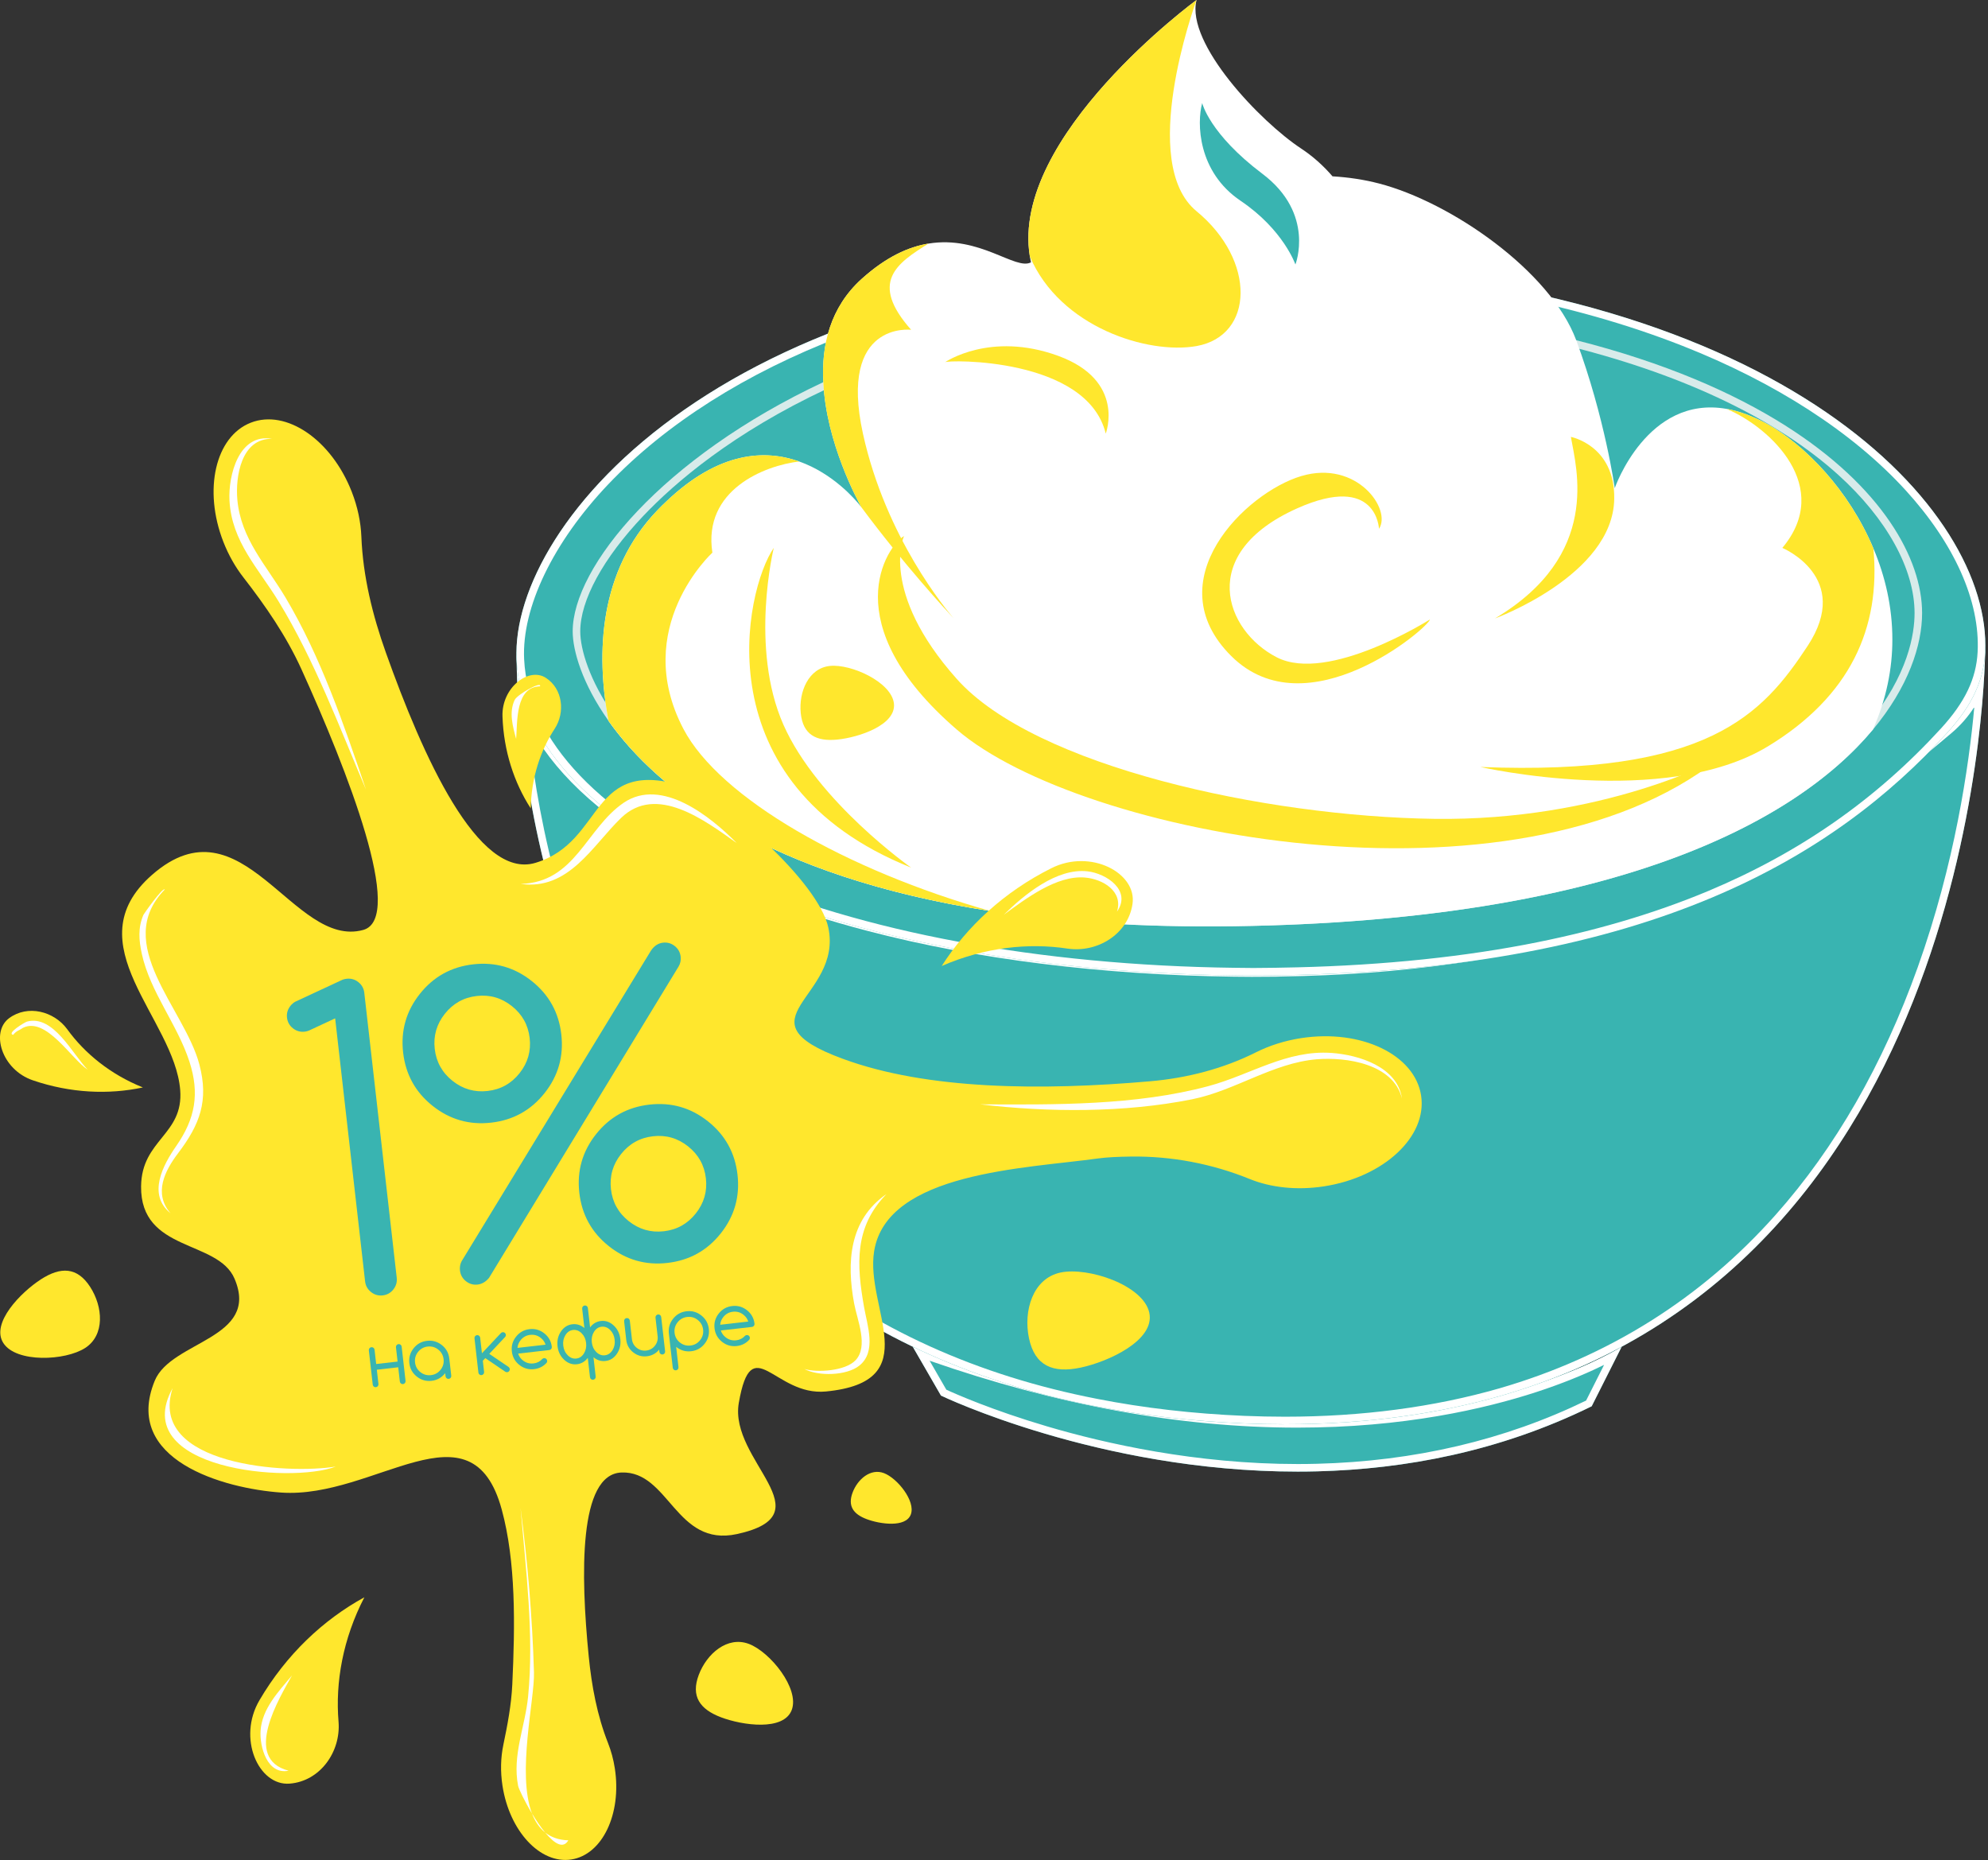 <?xml version="1.0" encoding="UTF-8"?> <svg xmlns="http://www.w3.org/2000/svg" viewBox="0 0 300 280.69" fill="none"><rect x="0" y="0" width="300" height="280.69" fill="#333333" stroke="none"/><g clip-path="url(#clip0_93_1394)"><g clip-path="url(#clip1_93_1394)"><g clip-path="url(#clip2_93_1394)"><path d="M244.726 203.218L240.195 212.212C226.279 219.056 211.976 221.7 198.752 222.033C167.356 222.821 141.994 210.596 141.994 210.596L137.734 203.218C161.878 212.036 182.315 214.617 198.649 214.262C228.545 213.651 244.726 203.218 244.726 203.218Z" fill="#39B4B1"></path><path d="M140.274 205.334C159.488 212.036 178.132 215.434 195.744 215.434C196.721 215.434 197.705 215.423 198.674 215.401C214.266 215.083 226.093 212.065 233.273 209.586C237.111 208.261 240.049 206.96 242.065 205.964L239.35 211.351C227.114 217.305 213.444 220.517 198.722 220.89C197.767 220.916 196.794 220.927 195.827 220.927C180.474 220.927 166.796 217.84 158.025 215.251C149.737 212.805 144.149 210.329 142.806 209.71L140.281 205.331L140.274 205.334ZM244.726 203.218C244.726 203.218 228.545 213.651 198.649 214.262C197.694 214.284 196.724 214.295 195.744 214.295C179.914 214.295 160.465 211.519 137.734 203.218L141.994 210.596C141.994 210.596 165.793 222.07 195.824 222.07C196.79 222.07 197.771 222.059 198.748 222.033C211.972 221.696 226.279 219.056 240.192 212.212L244.722 203.218H244.726Z" fill="white"></path><path d="M299.58 97.492C299.58 97.928 299.697 189.397 226.605 210.6C215.433 213.815 202.564 215.412 187.722 214.8C179.704 214.467 172.255 213.577 165.357 212.214C145.572 208.369 130.258 200.657 118.417 190.953C76.677 156.934 77.957 98.594 77.957 98.594C78.506 109.562 86.805 119.519 100.718 127.487C109.035 132.245 119.361 136.283 131.242 139.382C147.145 143.542 165.829 145.988 186.225 146.244C188.377 146.285 190.445 146.262 192.512 146.244C192.728 146.244 192.965 146.226 193.203 146.226C213.006 145.929 229.026 143.267 242.295 139.246C266.73 131.849 281.785 119.878 293.748 109.76C297.355 106.706 299.327 102.443 299.58 97.492Z" fill="#39B4B1"></path><path d="M297.935 106.677C297.118 115.692 294.983 130.322 289.395 145.97C284.152 160.647 276.942 173.219 267.95 183.326C256.75 195.923 242.732 204.73 226.287 209.501C216.411 212.343 205.51 213.786 193.889 213.786C191.883 213.786 189.827 213.742 187.77 213.658C180.035 213.335 172.567 212.471 165.573 211.095C147.501 207.583 131.88 200.511 119.135 190.071C109.738 182.41 101.783 172.849 95.501 161.65C90.462 152.675 86.477 142.63 83.656 131.798C81.339 122.91 80.198 114.934 79.634 109.028C83.221 116.15 90.151 122.749 100.155 128.476C108.641 133.329 119.003 137.368 130.958 140.484C147.256 144.75 166.361 147.134 186.208 147.383C187.046 147.398 187.924 147.405 188.901 147.405C190.083 147.405 191.265 147.394 192.41 147.383H192.517C192.637 147.383 192.765 147.376 192.897 147.372C192.999 147.369 193.105 147.365 193.226 147.361C211.786 147.083 227.945 144.787 242.629 140.33C266.685 133.05 281.438 121.661 294.49 110.625C295.855 109.468 297.012 108.141 297.942 106.673M299.587 97.489C299.332 102.44 297.363 106.698 293.755 109.757C281.793 119.874 266.735 131.845 242.303 139.243C229.038 143.268 213.015 145.929 193.212 146.223C192.974 146.223 192.74 146.24 192.52 146.24C191.32 146.251 190.12 146.263 188.905 146.263C188.023 146.263 187.134 146.255 186.234 146.24C165.837 145.985 147.157 143.538 131.251 139.379C119.366 136.28 109.04 132.241 100.726 127.484C86.814 119.516 78.514 109.558 77.965 98.591C77.965 98.591 76.684 156.93 118.425 190.95C130.27 200.654 145.58 208.366 165.365 212.208C172.262 213.566 179.713 214.456 187.73 214.793C189.827 214.881 191.88 214.921 193.896 214.921C206.169 214.921 217.018 213.354 226.613 210.593C299.71 189.389 299.587 97.921 299.587 97.485" fill="white"></path><path d="M195.485 39.916C112.773 36.748 76.906 77.986 77.952 99.529C79.226 125.793 125.09 146.42 186.224 147.186C188.343 147.23 190.432 147.222 192.495 147.182C192.73 147.179 192.953 147.171 193.187 147.168C249.444 146.31 276.973 129.026 293.743 110.698C296.928 107.215 299.322 103.385 299.57 98.442C300.647 76.986 269.108 42.739 195.485 39.919" fill="#39B4B1"></path><path d="M186.582 40.886C189.488 40.886 192.466 40.945 195.441 41.059C217.612 41.908 237.277 45.651 253.893 52.187C267.938 57.713 279.565 65.231 287.52 73.928C294.942 82.043 298.82 90.726 298.435 98.379C298.233 102.407 296.527 105.967 292.905 109.925C283.123 120.618 271.652 128.635 257.835 134.432C249.52 137.921 240.175 140.656 230.065 142.565C218.955 144.659 206.543 145.824 193.168 146.025C193.052 146.025 192.935 146.029 192.817 146.032L192.477 146.04C191.313 146.062 190.223 146.073 189.144 146.073C188.163 146.073 187.19 146.062 186.242 146.043C156.943 145.677 129.905 140.646 110.105 131.875C90.704 123.281 79.69 111.775 79.094 99.474C78.717 91.697 83.47 81.823 91.806 73.064C100.485 63.946 112.652 56.237 126.996 50.774C144.227 44.208 164.276 40.883 186.582 40.883M186.582 39.74C110.189 39.74 76.945 78.773 77.952 99.529C79.225 125.793 125.09 146.421 186.224 147.183C187.201 147.205 188.174 147.212 189.14 147.212C190.267 147.212 191.383 147.201 192.495 147.175C192.73 147.172 192.953 147.164 193.187 147.161C249.444 146.304 276.973 129.019 293.743 110.688C296.928 107.208 299.322 103.374 299.57 98.431C300.647 76.975 269.108 42.728 195.485 39.912C192.456 39.795 189.488 39.74 186.582 39.74Z" fill="white"></path><path d="M124.338 57.618C133.149 53.495 143.387 50.052 154.896 47.852C143.384 50.052 133.149 53.495 124.338 57.618ZM269.387 64.198C261.505 59.215 251.125 54.703 237.853 51.334C251.13 54.703 261.505 59.215 269.387 64.198ZM182.255 138.654C157.259 138.654 136.336 135.186 120.067 128.342C104.768 121.907 96.769 113.785 92.751 108.099C88.924 102.697 87.562 97.929 87.562 95.27C87.562 90.565 91.025 84.222 97.062 77.865C101.903 72.767 110.63 65.305 124.725 58.695C141.916 50.635 162.104 46.372 183.112 46.372C183.415 46.372 183.719 46.372 184.026 46.372C204.243 46.482 222.258 48.522 237.571 52.433C254.48 56.724 268.255 63.367 277.41 71.647C284.723 78.26 288.918 85.862 288.918 92.505C288.918 95.589 287.99 101.865 281.785 109.329L281.73 109.388C275.14 117.283 264.485 124.017 250.912 128.862C233.821 134.966 212.063 138.251 186.24 138.617C184.908 138.636 183.565 138.646 182.255 138.646M182.255 139.786C142.535 139.786 118.556 131.063 104.512 121.124C118.552 131.063 142.535 139.786 182.255 139.786Z" fill="#3AB4B1"></path><path d="M183.112 45.236V46.379C162.106 46.379 141.914 50.641 124.722 58.702C110.627 65.311 101.9 72.775 97.059 77.872C91.025 84.229 87.564 90.572 87.564 95.277C87.564 97.936 88.929 102.704 92.752 108.105C96.77 113.788 104.769 121.915 120.068 128.348C136.337 135.189 157.261 138.661 182.256 138.661C183.566 138.661 184.909 138.65 186.241 138.631C212.064 138.262 233.821 134.98 250.915 128.876C264.485 124.027 275.142 117.293 281.73 109.401L281.788 109.343C287.993 101.879 288.918 95.603 288.918 92.519C288.918 85.876 284.725 78.275 277.41 71.662C268.257 63.382 254.482 56.739 237.576 52.447C222.262 48.536 204.248 46.496 184.031 46.386C183.724 46.386 183.42 46.386 183.117 46.386V45.244L183.112 45.236ZM182.256 139.796C142.536 139.796 118.554 131.073 104.513 121.135C98.731 117.04 94.637 112.741 91.823 108.764C87.842 103.147 86.422 98.155 86.422 95.277C86.422 85.532 99.979 69.046 124.24 57.669C124.273 57.654 124.305 57.639 124.338 57.625C133.154 53.502 143.385 50.059 154.897 47.858C163.595 46.196 173.017 45.244 183.112 45.244C183.42 45.244 183.723 45.244 184.035 45.244C205.712 45.361 223.488 47.668 237.854 51.337C251.13 54.706 261.507 59.218 269.39 64.202C284.022 73.452 290.055 84.324 290.055 92.516C290.055 97.368 287.985 103.678 282.627 110.108L282.605 110.13C270.803 124.269 243.035 138.961 186.259 139.77C186.212 139.77 186.168 139.77 186.121 139.77C186.007 139.77 185.889 139.77 185.776 139.774C184.591 139.788 183.417 139.796 182.26 139.796" fill="#D8EBEA"></path><path d="M285.567 96.533C285.567 100.891 284.68 105.465 282.627 110.104L282.605 110.126C270.803 124.266 243.035 138.95 186.256 139.77C172.161 139.968 159.972 139.103 149.444 137.477C115.974 132.281 99.32 119.383 91.816 108.764C89.905 98.445 90.418 86.184 99.149 77.055C99.66 76.521 100.151 76.03 100.656 75.568C108.556 68.102 115.472 67.816 120.603 69.639C125.696 71.442 129.037 75.331 129.842 76.356C129.875 76.421 129.918 76.477 129.974 76.521C129.461 75.568 124.671 66.857 124.247 57.665C123.94 52.106 125.272 46.386 130.039 42.083C133.738 38.755 137.109 37.246 140.131 36.755C147.856 35.488 153.246 40.849 155.581 39.586C155.514 39.289 155.46 38.985 155.405 38.678V38.667C152.459 20.569 180.565 0 180.565 0L180.554 0.033C178.963 6.584 190.178 18.354 196.366 22.426C198.096 23.572 199.703 24.993 201.078 26.608C203.479 26.751 205.836 27.099 208.108 27.692C218.874 30.486 233.931 40.827 237.857 51.33C242.208 63.066 243.672 73.661 243.672 73.661C243.672 73.661 248.546 59.577 260.56 61.704H260.57C262.415 62.034 264.43 62.752 266.627 63.953C272.418 67.153 279.03 73.997 282.707 82.757C284.488 86.972 285.577 91.622 285.567 96.537" fill="white"></path><path d="M136.417 80.897C133.87 82.372 125.82 94.084 144.387 110.097C162.953 126.111 228.753 138.664 259.332 114.517C259.332 114.517 241.875 123.928 216.418 123.566C190.957 123.204 156.169 115.678 144.387 102.459C132.604 89.239 136.417 80.9 136.417 80.9" fill="#FFE72D"></path><path d="M116.77 82.673C112.406 88.99 105.859 118.275 137.5 130.93C137.5 130.93 123.379 121.021 118.227 109.372C113.071 97.727 116.77 82.673 116.77 82.673Z" fill="#FFE72D"></path><path d="M142.609 54.663C142.957 54.289 164.044 53.886 166.863 65.432C166.863 65.432 169.932 57.427 159.668 53.692C149.405 49.957 142.609 54.663 142.609 54.663Z" fill="#FFE72D"></path><path d="M208.097 79.798C210.052 76.887 204.764 69.34 196.362 71.841C187.961 74.342 174.367 87.624 185.802 98.998C197.233 110.372 215.599 94.695 215.781 93.48C215.781 93.48 200.45 103.195 192.66 99.185C184.869 95.175 180.511 83.515 195.766 76.704C207.783 71.339 208.097 79.798 208.097 79.798Z" fill="#FFE72D"></path><path d="M180.564 52.223C173.253 53.523 159.941 49.396 155.404 38.674V38.663C152.458 20.569 180.564 0 180.564 0L180.553 0.033C180.194 1.018 171.716 24.59 180.564 31.874C189.595 39.308 189.258 50.663 180.564 52.223Z" fill="#FFE72D"></path><path d="M266.785 112.628C251.238 122.072 223.394 115.74 223.394 115.74C257.755 117.106 265.965 107.826 272.788 97.463C279.603 87.103 268.965 82.68 268.965 82.68C276.635 73.517 267.288 64.579 260.565 61.704C262.408 62.034 264.425 62.752 266.62 63.953C272.413 67.153 279.025 73.997 282.702 82.757C283.848 94.746 279.19 105.095 266.783 112.631" fill="#FFE72D"></path><path d="M149.447 137.477C115.977 132.281 99.324 119.383 91.819 108.764C89.909 98.445 90.425 86.184 99.152 77.055C99.664 76.52 100.154 76.029 100.659 75.568C108.559 68.101 115.475 67.816 120.606 69.639C115.365 70.251 106.049 73.931 107.502 83.397C107.502 83.397 95.119 94.72 103.136 110.005C108.626 120.453 127.774 131.34 149.451 137.477" fill="#FFE72D"></path><path d="M143.924 93.322C142.866 92.187 136.339 85.119 129.967 76.518C129.456 75.565 124.665 66.853 124.241 57.662C123.933 52.103 125.265 46.383 130.034 42.08C133.733 38.752 137.103 37.243 140.125 36.752C135.314 39.744 131.131 42.582 137.494 49.767C137.494 49.767 126.502 48.408 130.22 65.429C133.679 81.175 142.84 92.055 143.921 93.322" fill="#FFE72D"></path><path d="M237.054 65.927C237.874 70.702 241.691 83.739 225.598 93.326C225.598 93.326 243.414 86.811 243.597 75.283C243.729 67.205 237.051 65.927 237.051 65.927" fill="#FFE72D"></path><path d="M181.415 15.56C180.592 18.562 180.735 25.93 187.211 30.299C193.688 34.668 195.484 39.915 195.484 39.915C195.484 39.915 198.504 32.255 190.504 26.227C182.506 20.199 181.419 15.56 181.419 15.56" fill="#39B4B1"></path><path d="M75.951 263.33C76.583 260.312 77.161 257.285 77.307 254.205C77.732 245.202 77.865 235.685 75.712 227.783C71.157 211.064 56.603 226.213 42.447 225.233C33.743 224.631 18.455 220.309 23.347 208.368C25.832 202.301 39.282 202.068 35.392 192.956C32.87 187.047 21.183 188.971 21.29 179.03C21.366 171.93 27.73 171.271 27.192 164.48C26.334 153.674 11.041 142.439 22.938 132.025C36.595 120.066 44.237 143.248 54.818 140.329C61.178 138.575 52.372 116.166 45.501 101.02C43.222 96.001 40.097 91.458 36.712 87.106C35.524 85.578 34.495 83.782 33.711 81.778C30.645 73.934 32.494 65.878 37.842 63.785C43.19 61.691 50.011 66.354 53.075 74.198C53.975 76.496 54.446 78.81 54.533 80.987C54.77 86.967 56.217 92.832 58.226 98.469C63.776 114.051 72.119 132.809 80.793 130.209C91.45 127.014 88.76 113.93 103.569 118.757C109.39 120.655 123.536 133.125 124.995 139.965C127.254 150.561 110.936 153.785 127.165 159.77C139.934 164.48 157.224 164.593 173.575 163.167C179.116 162.685 184.565 161.291 189.538 158.796C191.55 157.785 193.859 157.039 196.359 156.655C205.406 155.266 213.508 159.148 214.453 165.326C215.4 171.504 208.834 177.637 199.786 179.025C195.663 179.658 191.739 179.195 188.597 177.919C182.906 175.608 176.805 174.447 170.661 174.528C168.707 174.554 166.995 174.632 165.672 174.817C154.744 176.339 133.843 176.873 131.912 188.804C130.521 197.401 139.921 208.503 124.641 209.979C116.856 210.731 113.439 200.514 111.49 211.701C109.968 220.435 124.897 228.522 111.199 231.498C101.963 233.505 100.975 221.952 93.796 222.205C87.3 222.433 87.614 237.579 88.841 249.944C89.284 254.403 90.103 258.848 91.749 263.015C92.219 264.202 92.573 265.495 92.783 266.865C93.837 273.735 90.894 279.887 86.21 280.603C81.528 281.322 76.879 276.335 75.826 269.467C75.493 267.3 75.56 265.207 75.953 263.332" fill="#FFE72D"></path><path d="M39.169 256.543C43.2 249.681 48.789 244.42 54.986 241.035C51.73 247.317 50.59 253.89 51.09 259.837C51.444 264.337 48.32 268.798 43.706 269.155C39.021 269.527 35.769 262.288 39.169 256.545" fill="#FFE72D"></path><path d="M161.116 143.15C155.223 142.25 148.594 142.947 142.109 145.773C145.902 139.815 151.522 134.589 158.638 131.024C164.591 128.017 171.593 131.75 170.902 136.404C170.237 140.988 165.578 143.804 161.116 143.148" fill="#FFE72D"></path><path d="M83.714 109.957C81.573 113.222 80.177 117.359 80.091 121.992C77.582 118.109 76.007 113.335 75.829 108.127C75.663 103.761 79.793 100.612 82.374 102.29C84.917 103.935 85.322 107.478 83.714 109.957Z" fill="#FFE72D"></path><path d="M1.389 153.636C4.187 151.578 8.145 152.584 10.145 155.316C12.769 158.942 16.634 162.12 21.56 164.099C16.382 165.209 10.628 164.958 4.978 163.03C0.236 161.429 -1.459 155.719 1.389 153.636Z" fill="#FFE72D"></path><path d="M126.378 111.603C123.152 111.931 121.167 110.849 120.837 107.621C120.509 104.392 122.02 100.821 125.247 100.49C128.472 100.162 134.571 102.957 134.902 106.186C135.23 109.414 129.604 111.275 126.378 111.603Z" fill="#FFE72D"></path><path d="M6.16 193.066C9.164 191.12 11.658 191.186 13.602 194.192C15.546 197.198 15.855 201.468 12.853 203.413C9.848 205.359 2.452 205.681 0.508 202.675C-1.436 199.668 3.156 195.012 6.16 193.066Z" fill="#FFE72D"></path><path d="M133.389 222.297C135.405 223.059 138.205 226.526 137.445 228.543C136.685 230.561 132.79 230 130.776 229.239C128.761 228.48 127.9 227.248 128.661 225.231C129.419 223.213 131.375 221.537 133.389 222.297Z" fill="#FFE72D"></path><path d="M112.999 248.065C116.219 249.278 120.691 254.82 119.477 258.04C118.265 261.262 112.043 260.368 108.824 259.152C105.605 257.94 104.232 255.972 105.444 252.752C106.656 249.53 109.78 246.855 112.999 248.067" fill="#FFE72D"></path><path d="M160.032 192.031C164.196 191.147 172.553 193.935 173.437 198.103C174.321 202.27 167.24 205.492 163.076 206.377C158.912 207.261 156.166 206.126 155.282 201.959C154.398 197.792 155.868 192.916 160.032 192.031Z" fill="#FFE72D"></path><path d="M94.114 121.141C99.856 117.239 107.295 123.278 111.168 127.213C106.367 123.807 99.052 118.267 93.725 123.428C89.37 127.647 85.827 134.4 78.574 133.385C86.835 133.163 88.447 124.994 94.116 121.141" fill="white"></path><path d="M129.105 205.269C131.096 203.152 129.359 199.205 128.892 196.691C127.743 190.505 128.132 184.072 133.77 180.194C128.894 185.179 129.259 190.833 130.391 197.241C130.888 200.061 132.309 203.976 129.67 206.083C127.739 207.624 123.457 207.702 121.383 206.585C123.316 207.169 127.576 206.891 129.103 205.268" fill="white"></path><path d="M200.939 158.891C205.059 159.185 210.879 160.987 211.565 165.769C210.283 160.521 203.143 159.476 198.677 159.851C192.074 160.408 186.371 164.591 179.876 165.889C169.656 167.932 158.233 167.871 147.91 166.649C159.197 166.704 171.392 166.84 182.346 163.902C188.683 162.202 194.15 158.409 200.939 158.893" fill="white"></path><path d="M26.049 209.476C22.234 221.218 43.541 222.503 50.666 221.307C43.884 223.933 19.269 221.787 26.049 209.476Z" fill="white"></path><path d="M78.186 269.493C77.28 264.865 79.237 260.603 79.691 256.043C80.614 246.75 79.352 236.792 78.548 227.507C79.632 235.745 80.332 244.065 80.579 252.373C80.698 256.382 77.975 267.577 80.277 273.658C79.135 271.757 78.268 269.918 78.186 269.493Z" fill="white"></path><path d="M85.763 277.71C84.972 279.085 83.615 278.165 82.266 276.53C83.16 277.24 84.301 277.67 85.763 277.71Z" fill="white"></path><path d="M80.277 273.655C80.888 274.67 81.575 275.69 82.267 276.53C81.377 275.822 80.727 274.842 80.277 273.655Z" fill="white"></path><path d="M25.724 183.084C22.198 180.212 24.62 175.782 26.599 172.929C29.462 168.808 30.153 165.04 28.58 160.186C26.762 154.577 22.68 149.743 21.407 143.963C20.956 141.917 20.797 139.991 21.651 138.041C21.725 137.874 24.57 133.844 24.866 134.226C16.859 142.448 27.841 152.158 30.079 160.604C31.534 166.097 30.164 169.684 26.879 174.018C24.866 176.675 23.139 180.066 25.726 183.081" fill="white"></path><path d="M41.055 66.224C36.408 66.109 35.498 71.939 35.82 75.439C36.363 81.341 40.197 85.321 43.088 90.175C48.41 99.112 51.89 109.338 55.229 119.151C51.178 109.612 47.468 99.669 42.063 90.793C39.002 85.766 34.96 81.756 34.63 75.53C34.43 71.771 36.037 65.33 41.057 66.224" fill="white"></path><path d="M3.453 155.106C2.834 155.549 2.497 155.517 1.989 156.16C0.92 155.949 3.762 154.243 4.074 154.16C8.065 153.093 10.908 159.045 13.237 161.421C10.769 159.808 6.95 153.369 3.453 155.106Z" fill="white"></path><path d="M168.561 137.563C169.526 134.485 166.422 132.655 163.724 132.423C159.459 132.053 154.774 135.627 151.473 138.046C154.559 135.002 159.453 130.97 164.097 131.485C166.973 131.803 170.803 134.376 168.561 137.565" fill="white"></path><path d="M77.889 111.513C77.374 109.596 76.778 107.504 77.667 105.62C78.056 104.796 81.766 102.724 81.496 103.567C77.758 103.648 78.091 108.926 77.889 111.515" fill="white"></path><path d="M39.324 261.17C39.551 257.822 42.019 255.29 44.066 252.822C42.197 256.19 36.532 265.385 43.553 267.205C40.318 267.86 39.16 263.577 39.324 261.17Z" fill="white"></path><path d="M56.865 206.695L57.11 208.851C57.123 208.968 57.093 209.075 57.019 209.17C56.945 209.264 56.847 209.318 56.728 209.331C56.611 209.344 56.504 209.314 56.408 209.24C56.315 209.164 56.261 209.068 56.248 208.951L55.659 203.777C55.646 203.66 55.676 203.553 55.752 203.457C55.827 203.364 55.924 203.31 56.041 203.297C56.161 203.283 56.267 203.314 56.361 203.388C56.454 203.462 56.508 203.56 56.522 203.677L56.767 205.834L59.997 205.466L59.752 203.31C59.739 203.19 59.769 203.085 59.843 202.99C59.917 202.897 60.014 202.842 60.132 202.829C60.249 202.816 60.355 202.847 60.451 202.921C60.544 202.994 60.599 203.092 60.612 203.209L61.2 208.383C61.214 208.5 61.183 208.607 61.109 208.703C61.033 208.797 60.938 208.851 60.818 208.864C60.699 208.877 60.592 208.846 60.499 208.772C60.406 208.696 60.351 208.601 60.338 208.483L60.093 206.327L56.862 206.695H56.865Z" fill="#39B4B1"></path><path d="M67.181 207.22C66.647 207.892 65.962 208.277 65.13 208.37C64.298 208.466 63.553 208.253 62.897 207.729C62.241 207.208 61.865 206.529 61.772 205.696C61.676 204.864 61.892 204.119 62.413 203.462C62.934 202.805 63.612 202.429 64.444 202.336C65.276 202.24 66.021 202.455 66.677 202.977C67.333 203.499 67.709 204.177 67.802 205.01L68.097 207.596C68.111 207.714 68.08 207.821 68.006 207.916C67.93 208.01 67.835 208.064 67.718 208.077C67.598 208.09 67.492 208.059 67.398 207.985C67.305 207.91 67.25 207.814 67.237 207.696L67.183 207.222L67.181 207.22ZM64.541 203.198C63.947 203.266 63.462 203.536 63.089 204.003C62.717 204.47 62.565 205.003 62.632 205.601C62.7 206.196 62.969 206.681 63.436 207.055C63.903 207.427 64.435 207.579 65.032 207.512C65.628 207.444 66.112 207.174 66.484 206.708C66.855 206.24 67.007 205.708 66.94 205.109C66.873 204.513 66.603 204.029 66.136 203.657C65.669 203.285 65.137 203.133 64.54 203.201" fill="#39B4B1"></path><path d="M71.6 201.954C71.588 201.837 71.618 201.73 71.692 201.637C71.766 201.543 71.864 201.489 71.981 201.476C72.1 201.463 72.207 201.494 72.3 201.57C72.393 201.643 72.448 201.741 72.46 201.858L72.728 204.213L75.584 201.173C75.654 201.094 75.745 201.045 75.858 201.032C75.977 201.019 76.084 201.05 76.177 201.124C76.271 201.198 76.325 201.296 76.338 201.413C76.351 201.532 76.323 201.637 76.249 201.728L73.832 204.302L76.768 206.293C76.859 206.369 76.914 206.468 76.927 206.587C76.94 206.704 76.909 206.811 76.836 206.906C76.761 207 76.664 207.054 76.547 207.067C76.438 207.08 76.343 207.056 76.256 206.998L73.23 204.945L72.861 205.343L73.052 207.03C73.065 207.148 73.034 207.254 72.96 207.35C72.886 207.443 72.789 207.498 72.672 207.511C72.555 207.523 72.448 207.493 72.352 207.419C72.258 207.343 72.204 207.248 72.192 207.13L71.603 201.956L71.6 201.954Z" fill="#39B4B1"></path><path d="M82.092 204.952C82.211 204.939 82.315 204.97 82.411 205.043C82.504 205.12 82.559 205.215 82.572 205.335C82.585 205.452 82.557 205.561 82.483 205.656C81.981 206.204 81.353 206.522 80.6 206.609C79.767 206.704 79.022 206.491 78.366 205.968C77.71 205.446 77.335 204.768 77.241 203.935C77.146 203.102 77.358 202.357 77.882 201.7C78.403 201.043 79.081 200.667 79.913 200.572C80.745 200.476 81.49 200.692 82.146 201.213C82.802 201.735 83.178 202.413 83.271 203.245C83.284 203.363 83.254 203.47 83.18 203.565C83.103 203.659 83.008 203.713 82.891 203.726L78.191 204.263C78.316 204.667 78.555 205.009 78.907 205.289C79.374 205.661 79.906 205.813 80.504 205.745C81.042 205.685 81.486 205.461 81.835 205.074C81.907 205.004 81.994 204.964 82.094 204.952M82.326 202.917C82.2 202.513 81.962 202.172 81.609 201.892C81.142 201.52 80.611 201.368 80.013 201.435C79.417 201.502 78.933 201.772 78.561 202.239C78.281 202.592 78.125 202.978 78.094 203.4L82.326 202.917Z" fill="#39B4B1"></path><path d="M87.854 197.483C87.841 197.366 87.871 197.259 87.945 197.164C88.019 197.07 88.117 197.016 88.234 197.003C88.353 196.99 88.46 197.02 88.553 197.094C88.647 197.17 88.701 197.266 88.714 197.383L89.046 200.305C89.472 199.739 90.017 199.418 90.682 199.341C91.397 199.259 92.04 199.485 92.611 200.018C93.183 200.55 93.517 201.233 93.61 202.066C93.706 202.898 93.534 203.639 93.096 204.285C92.659 204.93 92.083 205.296 91.368 205.376C90.704 205.453 90.103 205.263 89.559 204.807L89.891 207.728C89.904 207.848 89.874 207.953 89.8 208.048C89.727 208.142 89.629 208.196 89.509 208.209C89.392 208.221 89.285 208.191 89.192 208.118C89.098 208.042 89.044 207.946 89.031 207.828L88.699 204.907C88.273 205.472 87.728 205.791 87.063 205.868C86.349 205.951 85.706 205.724 85.134 205.191C84.563 204.659 84.228 203.976 84.135 203.144C84.04 202.311 84.212 201.57 84.65 200.924C85.087 200.279 85.662 199.913 86.377 199.833C87.042 199.757 87.645 199.946 88.186 200.402L87.854 197.481V197.483ZM86.475 200.698C85.997 200.752 85.614 201.009 85.327 201.468C85.041 201.927 84.93 202.455 84.998 203.05C85.064 203.646 85.291 204.136 85.675 204.518C86.06 204.9 86.49 205.063 86.968 205.009C87.445 204.955 87.828 204.698 88.117 204.239C88.403 203.781 88.514 203.252 88.447 202.657C88.38 202.061 88.153 201.572 87.769 201.189C87.385 200.807 86.955 200.644 86.477 200.698M90.784 200.207C90.306 200.262 89.924 200.518 89.637 200.977C89.351 201.435 89.24 201.964 89.307 202.559C89.374 203.155 89.6 203.644 89.984 204.026C90.369 204.409 90.8 204.572 91.278 204.518C91.755 204.464 92.138 204.207 92.427 203.748C92.713 203.289 92.824 202.761 92.756 202.166C92.689 201.57 92.463 201.081 92.079 200.698C91.694 200.315 91.264 200.153 90.787 200.207" fill="#39B4B1"></path><path d="M100.37 203.916C100.382 204.033 100.352 204.139 100.278 204.236C100.204 204.328 100.106 204.383 99.989 204.396C99.87 204.409 99.763 204.379 99.669 204.305C99.576 204.228 99.522 204.133 99.509 204.013L99.47 203.664C98.99 204.246 98.375 204.579 97.621 204.666C96.85 204.755 96.159 204.555 95.549 204.07C94.939 203.585 94.591 202.957 94.502 202.183L94.183 199.381C94.169 199.264 94.2 199.157 94.274 199.061C94.348 198.968 94.445 198.914 94.563 198.901C94.683 198.888 94.787 198.918 94.882 198.992C94.976 199.066 95.03 199.164 95.043 199.281L95.362 202.083C95.423 202.618 95.664 203.055 96.085 203.39C96.507 203.724 96.985 203.864 97.521 203.803C98.056 203.742 98.492 203.501 98.827 203.077C99.161 202.655 99.299 202.177 99.238 201.639L98.918 198.838C98.906 198.72 98.936 198.614 99.01 198.518C99.083 198.424 99.181 198.37 99.299 198.357C99.416 198.344 99.522 198.375 99.618 198.448C99.711 198.522 99.766 198.62 99.778 198.738L100.367 203.911L100.37 203.916Z" fill="#39B4B1"></path><path d="M102.385 206.306C102.398 206.426 102.368 206.53 102.294 206.626C102.22 206.719 102.122 206.774 102.003 206.787C101.886 206.8 101.779 206.769 101.686 206.696C101.592 206.619 101.538 206.524 101.525 206.406L100.936 201.232C100.841 200.4 101.053 199.654 101.577 198.998C102.098 198.341 102.776 197.965 103.61 197.871C104.442 197.776 105.187 197.992 105.843 198.513C106.499 199.035 106.875 199.713 106.969 200.545C107.064 201.379 106.851 202.124 106.328 202.78C105.806 203.437 105.129 203.813 104.297 203.907C103.462 204.002 102.719 203.787 102.064 203.265L102.04 203.245L102.387 206.306H102.385ZM101.796 201.132C101.864 201.728 102.133 202.213 102.6 202.587C103.067 202.96 103.6 203.111 104.197 203.043C104.792 202.976 105.276 202.707 105.648 202.239C106.019 201.772 106.171 201.239 106.104 200.641C106.037 200.045 105.767 199.561 105.3 199.19C104.834 198.818 104.301 198.665 103.704 198.733C103.109 198.8 102.624 199.07 102.253 199.537C101.881 200.005 101.729 200.537 101.796 201.135" fill="#39B4B1"></path><path d="M112.678 201.464C112.797 201.451 112.901 201.481 112.997 201.555C113.09 201.631 113.145 201.727 113.158 201.846C113.171 201.964 113.143 202.072 113.068 202.168C112.567 202.716 111.939 203.034 111.186 203.121C110.353 203.216 109.608 203.003 108.952 202.479C108.296 201.957 107.921 201.279 107.827 200.447C107.731 199.614 107.944 198.868 108.468 198.212C108.989 197.555 109.667 197.179 110.501 197.083C111.333 196.988 112.078 197.203 112.734 197.725C113.39 198.247 113.766 198.925 113.859 199.757C113.872 199.875 113.842 199.981 113.768 200.075C113.692 200.17 113.597 200.223 113.479 200.236L108.778 200.773C108.905 201.177 109.143 201.518 109.495 201.798C109.962 202.17 110.494 202.323 111.091 202.255C111.63 202.195 112.074 201.97 112.423 201.583C112.495 201.514 112.582 201.472 112.682 201.462M112.914 199.427C112.788 199.023 112.549 198.681 112.197 198.401C111.73 198.029 111.198 197.877 110.6 197.944C110.005 198.012 109.521 198.281 109.15 198.749C108.87 199.101 108.713 199.488 108.683 199.91L112.914 199.427Z" fill="#39B4B1"></path><path d="M59.867 192.818C59.941 193.475 59.771 194.064 59.358 194.586C58.946 195.107 58.409 195.405 57.753 195.479C57.097 195.553 56.508 195.386 55.987 194.97C55.466 194.555 55.168 194.02 55.094 193.362L50.576 153.673L46.873 155.398C46.588 155.552 46.286 155.645 45.969 155.682C45.313 155.756 44.724 155.587 44.203 155.173C43.682 154.758 43.384 154.224 43.31 153.567C43.234 152.911 43.41 152.315 43.831 151.782C44.044 151.515 44.292 151.306 44.577 151.152L51.467 147.946C51.715 147.817 51.997 147.735 52.314 147.697C52.97 147.624 53.559 147.793 54.08 148.207C54.601 148.621 54.899 149.156 54.973 149.815L59.869 192.818H59.867Z" fill="#39B4B1"></path><path d="M84.706 156.104C85.082 159.408 84.239 162.358 82.177 164.953C80.116 167.549 77.433 169.034 74.129 169.41C70.828 169.786 67.88 168.942 65.286 166.88C62.693 164.817 61.209 162.132 60.833 158.826C60.457 155.521 61.3 152.571 63.361 149.976C65.423 147.381 68.106 145.895 71.41 145.52C74.711 145.143 77.659 145.987 80.252 148.05C82.846 150.113 84.33 152.798 84.706 156.104ZM72.075 193.845C71.418 193.918 70.83 193.749 70.308 193.336C69.787 192.921 69.489 192.386 69.415 191.727C69.346 191.109 69.483 190.551 69.828 190.047L98.23 143.458C98.712 142.737 99.32 142.335 100.056 142.252C100.713 142.178 101.302 142.348 101.823 142.761C102.344 143.176 102.641 143.711 102.715 144.367C102.776 144.905 102.672 145.402 102.401 145.856L73.801 192.829C73.305 193.431 72.73 193.768 72.072 193.845M71.95 150.298C69.98 150.522 68.375 151.417 67.132 152.981C65.89 154.543 65.379 156.311 65.605 158.282C65.829 160.254 66.724 161.861 68.286 163.104C69.847 164.347 71.614 164.856 73.584 164.632C75.554 164.408 77.159 163.513 78.402 161.95C79.644 160.387 80.154 158.619 79.929 156.647C79.705 154.675 78.81 153.07 77.248 151.826C75.687 150.583 73.921 150.071 71.95 150.298ZM87.423 179.995C87.047 176.691 87.89 173.74 89.952 171.145C92.013 168.549 94.696 167.065 97.999 166.689C101.302 166.312 104.249 167.155 106.843 169.219C109.436 171.282 110.92 173.967 111.296 177.273C111.671 180.577 110.828 183.527 108.767 186.123C106.706 188.719 104.023 190.203 100.719 190.579C97.417 190.956 94.47 190.112 91.876 188.047C89.283 185.984 87.799 183.299 87.423 179.995ZM98.543 171.467C96.573 171.691 94.967 172.586 93.725 174.149C92.482 175.712 91.972 177.48 92.197 179.452C92.421 181.423 93.316 183.03 94.878 184.273C96.44 185.516 98.206 186.025 100.176 185.801C102.146 185.577 103.752 184.682 104.994 183.119C106.237 181.555 106.747 179.788 106.522 177.816C106.297 175.845 105.405 174.238 103.841 172.995C102.279 171.751 100.513 171.24 98.543 171.467Z" fill="#39B4B1"></path></g></g></g><defs><clipPath id="clip0_93_1394"><rect width="75" height="70.172" fill="white" transform="scale(4)"></rect></clipPath><clipPath id="clip1_93_1394"><rect width="75" height="70.172" fill="white" transform="scale(4)"></rect></clipPath><clipPath id="clip2_93_1394"><rect width="75" height="70.172" fill="white" transform="scale(4)"></rect></clipPath></defs></svg> 